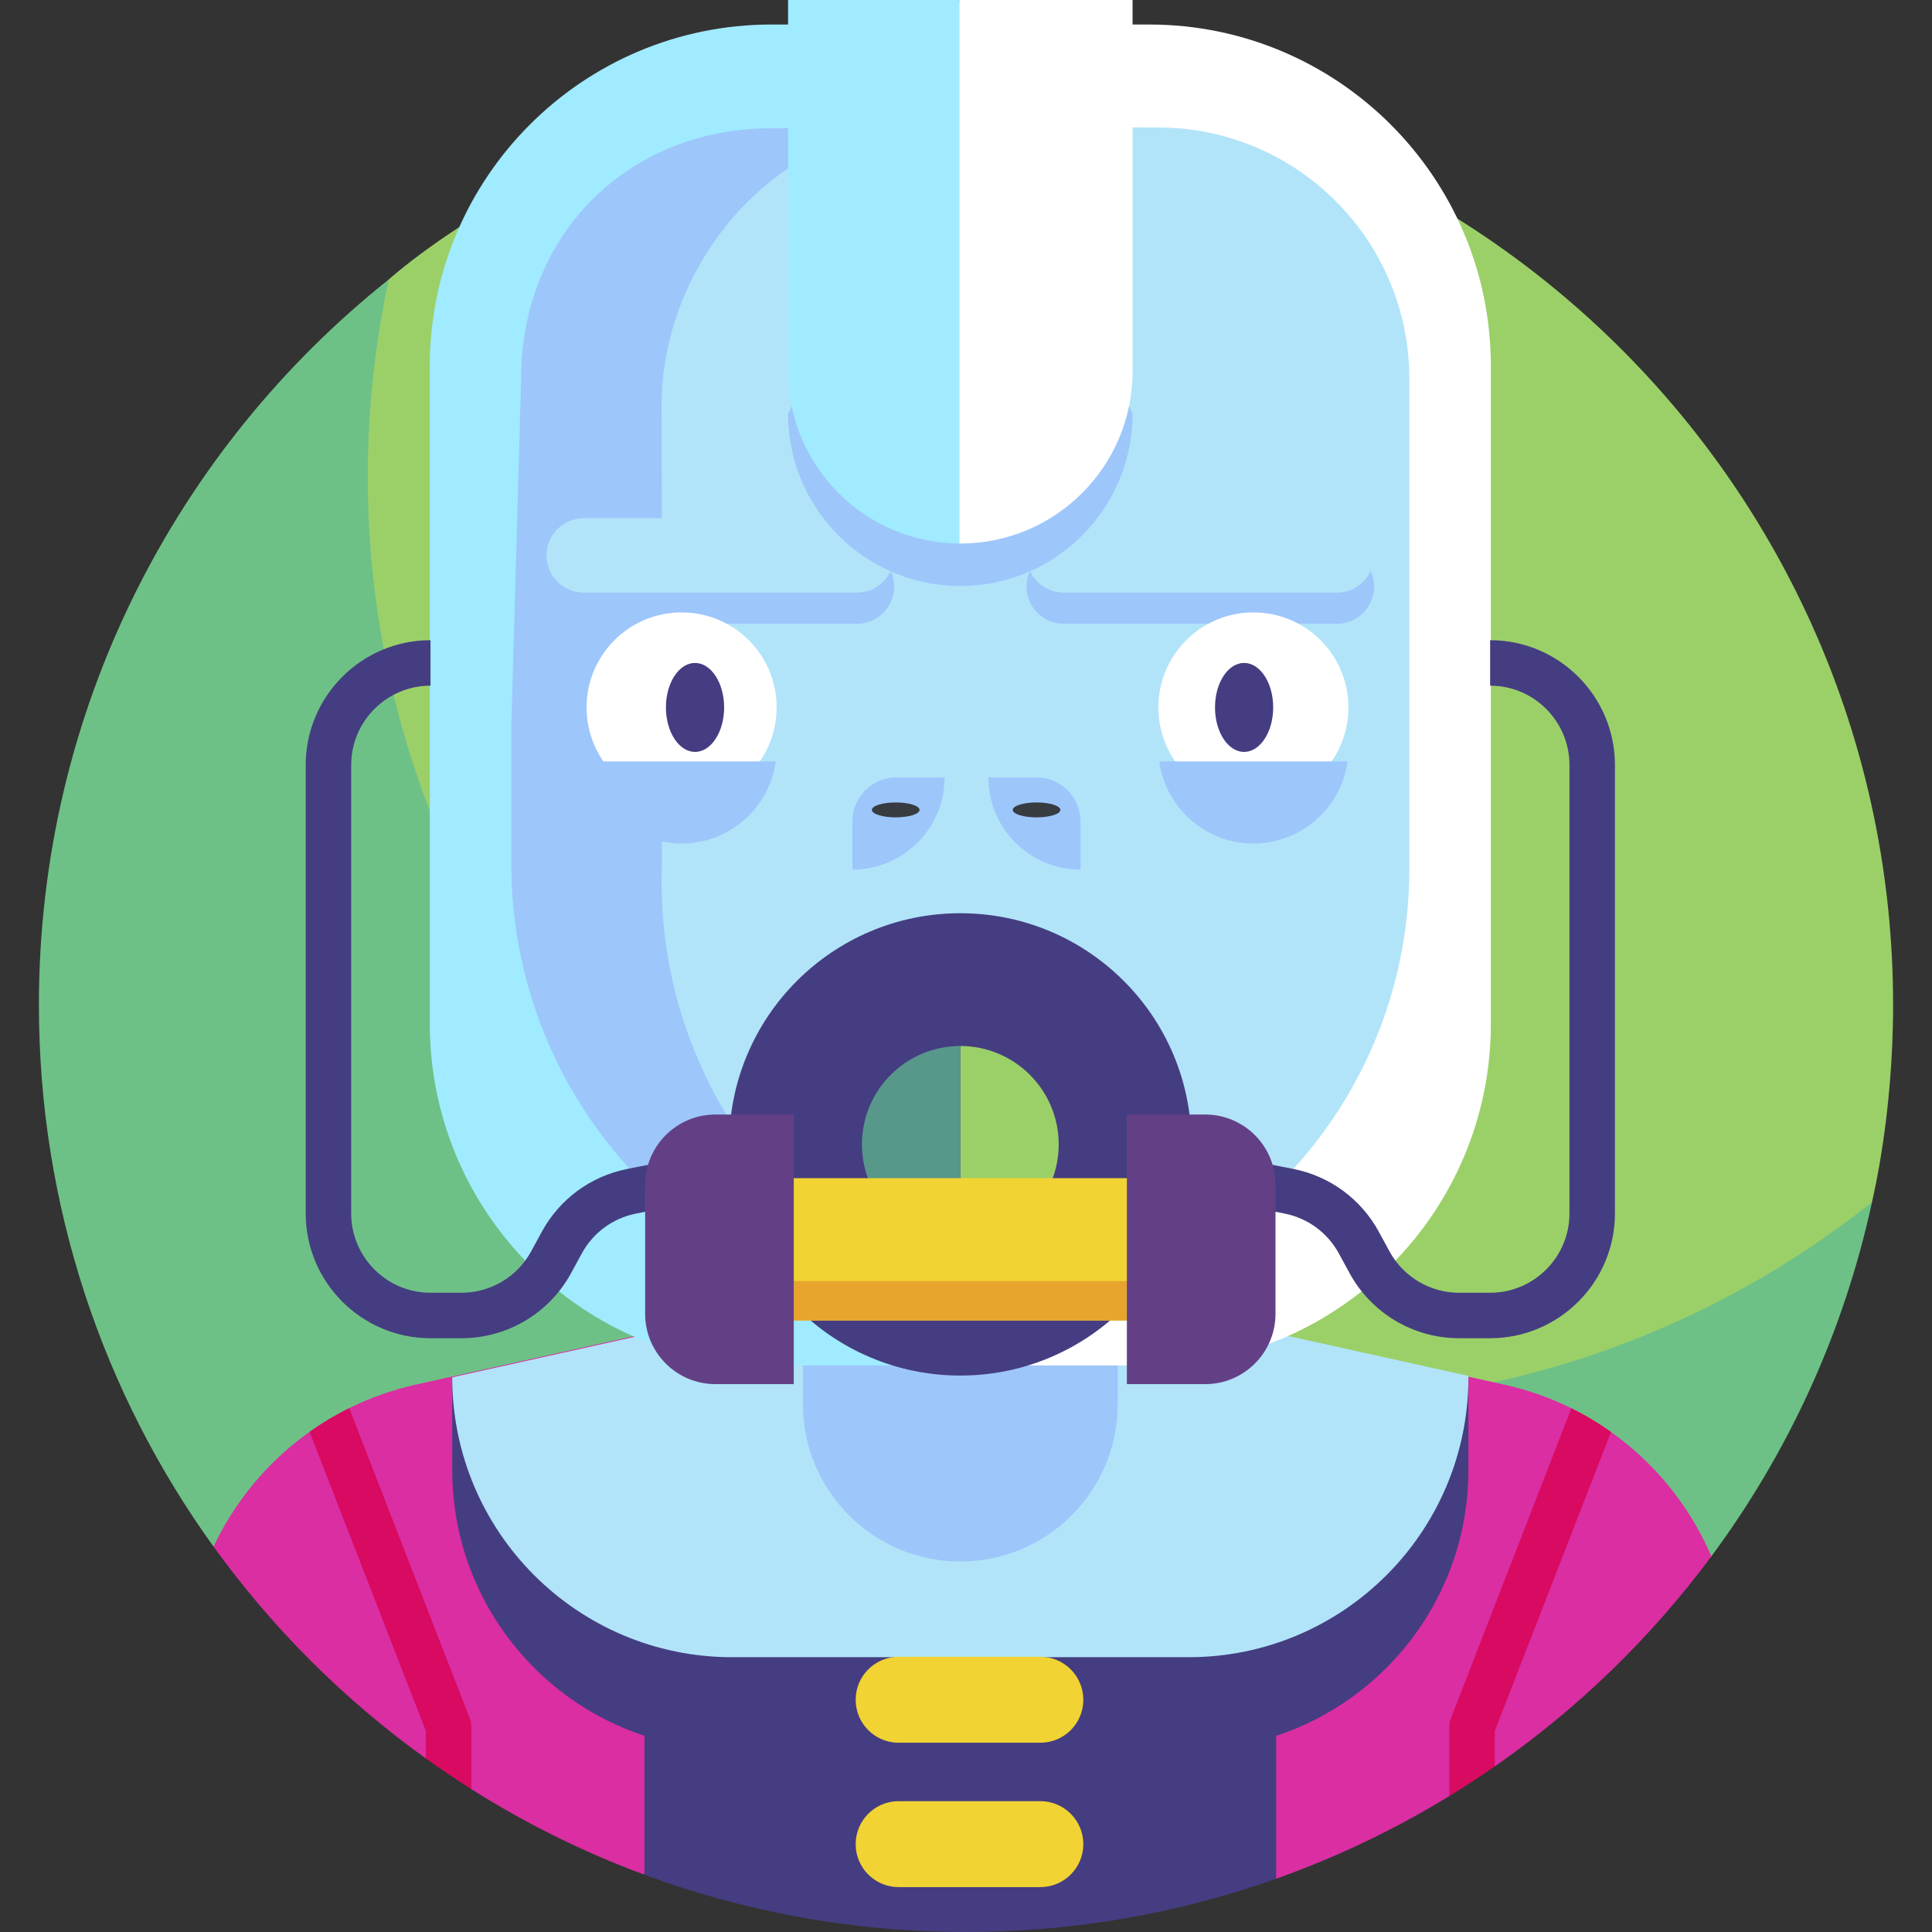 <svg id="Layer_1" enable-background="new 0 0 509.734 509.734" height="512" viewBox="0 0 509.734 509.734" width="512" xmlns="http://www.w3.org/2000/svg"><rect x="0" y="0" width="509.734" height="509.734" fill="#333333" stroke="none"/><g><g><g><path d="m254.867 20.529c-94.129 0-152.114 53.095-152.274 53.185 0 0-2.411 3.009-2.861 5.009-3.663 16.257-7.084 38.046-7.084 53.945 0 135.09 113.921 244.575 249.011 244.575 52.02 0 109.896-24.932 148.631-54.909.866-.671 3.616-5.176 3.616-5.176.17-1.042 5.564-22.519 5.564-52.027-.001-135.09-109.513-244.602-244.603-244.602z" fill="#9bd069"/></g><path d="m341.637 370.339c-135.09 0-244.602-109.512-244.602-244.602 0-17.856 1.926-35.254 5.558-52.022-56.253 44.814-92.328 113.904-92.328 191.416 0 53.356 17.084 102.722 46.08 142.927l394.869 2.978c20.361-27.35 35.173-59.171 42.692-93.877-41.784 33.28-94.699 53.18-152.269 53.18z" fill="#6ec186"/></g><path d="m396.849 365.313-143.789-31.819-143.22 31.789c-24.099 5.349-43.49 21.551-53.495 42.775 15.522 21.522 34.458 40.419 56.015 55.897l6.953.658 5.047 7.432c14.163 8.952 29.309 16.49 45.239 22.415l167.099 1.22c16.046-5.7 31.344-13.031 45.682-21.803l5.046-8.604 6.954.772c21.902-15.226 41.231-33.957 57.146-55.431-9.633-22.469-29.612-39.755-54.677-45.301z" fill="#da2ea2"/><path d="m170.041 494.625c26.427 9.771 55.003 15.109 84.826 15.109 28.621 0 56.183-4.943 81.83-14.053v-69.529h-166.656z" fill="#453d81"/><g><path d="m387.425 387.449v-24.058l-133.412-5.464-134.701 5.464v24.433c0 40.782 33.06 73.842 73.842 73.842h120.428c40.782 0 73.842-33.06 73.842-73.842v-.375z" fill="#453d81"/></g><g><path d="m387.425 363.016-133.412-29.522-134.701 29.897c0 40.782 33.06 73.842 73.842 73.842h120.428c40.782 0 73.842-33.06 73.842-73.842v-.375z" fill="#b1e4f9"/></g><g><g><g><path d="m294.892 370.458c0 22.933-18.591 41.523-41.523 41.523-22.933 0-41.523-18.591-41.523-41.523v-93.005h83.046z" fill="#9dc6fb"/></g></g></g><g fill="#d80a61"><path d="m92.134 371.526c-3.664 1.817-7.154 3.909-10.446 6.247l30.672 78.923v7.259c3.915 2.811 7.917 5.51 12 8.091v-16.475c0-.743-.138-1.48-.407-2.174z"/><path d="m394.379 466.046v-9.35l30.658-78.891c-3.292-2.337-6.782-4.429-10.447-6.245l-31.804 81.837c-.27.693-.407 1.431-.407 2.174v18.307c4.079-2.496 8.081-5.108 12-7.832z"/></g><g><path d="m303.189 6.468h-50.809v353.783h50.809c49.791 0 90.154-40.364 90.154-90.154v-173.475c.001-49.791-40.363-90.154-90.154-90.154z" fill="#fff"/></g><g><path d="m253.153 6.468h-49.605c-49.791 0-90.154 40.363-90.154 90.154v173.475c0 49.791 40.363 90.154 90.154 90.154h49.605z" fill="#a0ebff"/></g><g><g><g><g><path d="m174.156 79.403v187.849c0 43.716 35.161 79.491 78.875 79.822.306.002.613.003.92.003 65.107 0 117.886-52.779 117.886-117.886v-129.23c0-36.553-29.572-66.216-66.125-66.328l-85.384-.262c-25.476-.078-46.172 20.554-46.172 46.032z" fill="#b1e4f9"/></g></g></g><g fill="#9dc6fb"><path d="m243.164 33.383c-2.498 0-4.965.155-7.394.456h15.207z"/><path d="m174.551 232.569c.279-6.347.029-95.779.002-126.11.269-35.197 26.974-68.379 61.217-72.62h-32.258c-37.894 0-66.015 28.121-66.015 66.015l-2.597 92.12v36.004c0 32.68 13.429 63.924 37.14 86.412s55.622 34.246 88.256 32.517l.046-.002c-49.562-14.392-85.791-60.13-85.791-114.336z"/></g></g><g><path d="" fill="none" stroke="#696e73" stroke-miterlimit="10" stroke-width="10.857"/></g><g><path d="" fill="none" stroke="#696e73" stroke-miterlimit="10" stroke-width="10.857"/></g><g><g><g><g><g><g><path d="m235.9 154.755c0 5.423-4.396 9.818-9.819 9.818h-72.061c-5.423 0-9.819-4.396-9.819-9.818 0-5.423 4.396-9.818 9.819-9.818h72.061c5.423-.001 9.819 4.395 9.819 9.818z" fill="#9dc6fb"/></g></g></g></g><g><g><g><g><path d="m362.535 154.755c0 5.423-4.396 9.818-9.819 9.818h-72.06c-5.423 0-9.819-4.396-9.819-9.818 0-5.423 4.396-9.818 9.819-9.818h72.06c5.423-.001 9.819 4.395 9.819 9.818z" fill="#9dc6fb"/></g></g></g></g><g><g><g><g><path d="m235.9 146.533c0 5.423-4.396 9.819-9.819 9.819h-72.061c-5.423 0-9.819-4.396-9.819-9.819 0-5.423 4.396-9.819 9.819-9.819h72.061c5.423.001 9.819 4.397 9.819 9.819z" fill="#b1e4f9"/></g></g></g></g><g><g><g><g><path d="m362.535 146.533c0 5.423-4.396 9.819-9.819 9.819h-72.06c-5.423 0-9.819-4.396-9.819-9.819 0-5.423 4.396-9.819 9.819-9.819h72.06c5.423.001 9.819 4.397 9.819 9.819z" fill="#b1e4f9"/></g></g></g></g></g><g><g><path d="m224.891 229.441v-12.714c0-6.414 5.199-11.613 11.613-11.613h12.714c0 13.436-10.892 24.327-24.327 24.327z" fill="#9dc6fb"/></g><g><path d="m285.091 229.441v-12.714c0-6.414-5.199-11.613-11.613-11.613h-12.714c0 13.436 10.892 24.327 24.327 24.327z" fill="#9dc6fb"/></g></g><g><g><g><circle cx="179.834" cy="186.644" fill="#fff" r="25.072"/></g><g><path d="m154.999 200.885c1.665 12.232 12.146 21.661 24.835 21.661s23.17-9.429 24.835-21.661z" fill="#9dc6fb"/></g><g><ellipse cx="183.374" cy="186.644" fill="#453d81" rx="7.677" ry="11.737"/></g></g><g><g><circle cx="330.693" cy="186.644" fill="#fff" r="25.072"/></g><g><path d="m355.528 200.885c-1.665 12.232-12.146 21.661-24.835 21.661s-23.17-9.429-24.835-21.661z" fill="#9dc6fb"/></g><g><ellipse cx="328.239" cy="186.644" fill="#453d81" rx="7.677" ry="11.737"/></g></g></g></g><g><circle cx="253.369" cy="301.933" fill="#453d81" r="60.987"/></g><g><path d="m253.369 154.609c-25.099 0-45.445-20.347-45.445-45.445l46.945-97.958 43.946 97.958c-.001 25.099-20.347 45.445-45.446 45.445z" fill="#9dc6fb"/></g><g><path d="m253.369 143.403c-25.099 0-23.099-55.769-23.099-80.868l22.883-62.535h45.661v97.958c0 25.099-20.346 45.445-45.445 45.445z" fill="#fff"/></g><g><path d="m253.153 143.256v-143.256h-45.23v97.958c0 25.029 20.235 45.327 45.237 45.44 0-.048-.007-.093-.007-.142z" fill="#a0ebff"/></g><g><g><path d="m121.756 353.076h-8.17c-18.157 0-32.929-14.772-32.929-32.93v-118.31c0-18.157 14.771-32.93 32.929-32.93v12c-11.54 0-20.929 9.389-20.929 20.93v118.311c0 11.541 9.389 20.93 20.929 20.93h8.17c7.67 0 14.713-4.185 18.381-10.921l2.822-5.184c4.691-8.616 12.901-14.649 22.522-16.556l62.456-12.368 2.332 11.771-62.456 12.368c-6.116 1.211-11.333 5.047-14.315 10.522l-2.822 5.184c-5.771 10.599-16.853 17.183-28.92 17.183z" fill="#453d81"/></g><g><path d="m393.151 353.076h-8.169c-12.067 0-23.148-6.584-28.921-17.183l-2.822-5.184c-2.981-5.476-8.199-9.312-14.315-10.522l-62.455-12.368 2.332-11.771 62.455 12.368c9.623 1.905 17.832 7.94 22.522 16.556l2.822 5.184c3.668 6.736 10.712 10.921 18.382 10.921h8.169c11.541 0 20.93-9.389 20.93-20.93v-118.311c0-11.541-9.389-20.93-20.93-20.93v-12c18.157 0 32.93 14.772 32.93 32.93v118.311c0 18.156-14.773 32.929-32.93 32.929z" fill="#453d81"/></g></g><path d="m253.369 275.976v51.914c14.336 0 25.957-11.621 25.957-25.957s-11.622-25.957-25.957-25.957z" fill="#9bd069"/><path d="m227.412 301.933c0 14.336 11.621 25.957 25.957 25.957v-51.914c-14.336 0-25.957 11.621-25.957 25.957z" fill="#57988b"/><g><g><path d="m191.746 310.841h123.246v37.557h-123.246z" fill="#f1d333"/></g><g><path d="m191.746 337.991h123.246v10.407h-123.246z" fill="#e7a52e"/></g><g><g><path d="m209.426 365.187h-20.66c-10.246 0-18.553-8.306-18.553-18.553v-34.027c0-10.246 8.306-18.553 18.553-18.553h20.66z" fill="#634086"/></g><g><path d="m317.971 365.187h-20.66v-71.133h20.66c10.246 0 18.553 8.306 18.553 18.553v34.027c0 10.246-8.306 18.553-18.553 18.553z" fill="#634086"/></g></g></g><g><ellipse cx="236.325" cy="213.683" fill="#373c41" rx="6.287" ry="1.967"/></g><g><ellipse cx="273.484" cy="213.683" fill="#373c41" rx="6.287" ry="1.967"/></g><g><path d="m225.758 486.554c0-6.261 5.076-11.337 11.337-11.337h37.39c6.261 0 11.337 5.076 11.337 11.337 0 6.261-5.076 11.337-11.337 11.337h-37.39c-6.261 0-11.337-5.076-11.337-11.337z" fill="#f1d333"/></g><g><path d="m225.758 448.46c0-6.261 5.076-11.337 11.337-11.337h37.39c6.261 0 11.337 5.076 11.337 11.337 0 6.261-5.076 11.337-11.337 11.337h-37.39c-6.261 0-11.337-5.076-11.337-11.337z" fill="#f1d333"/></g></g></svg>